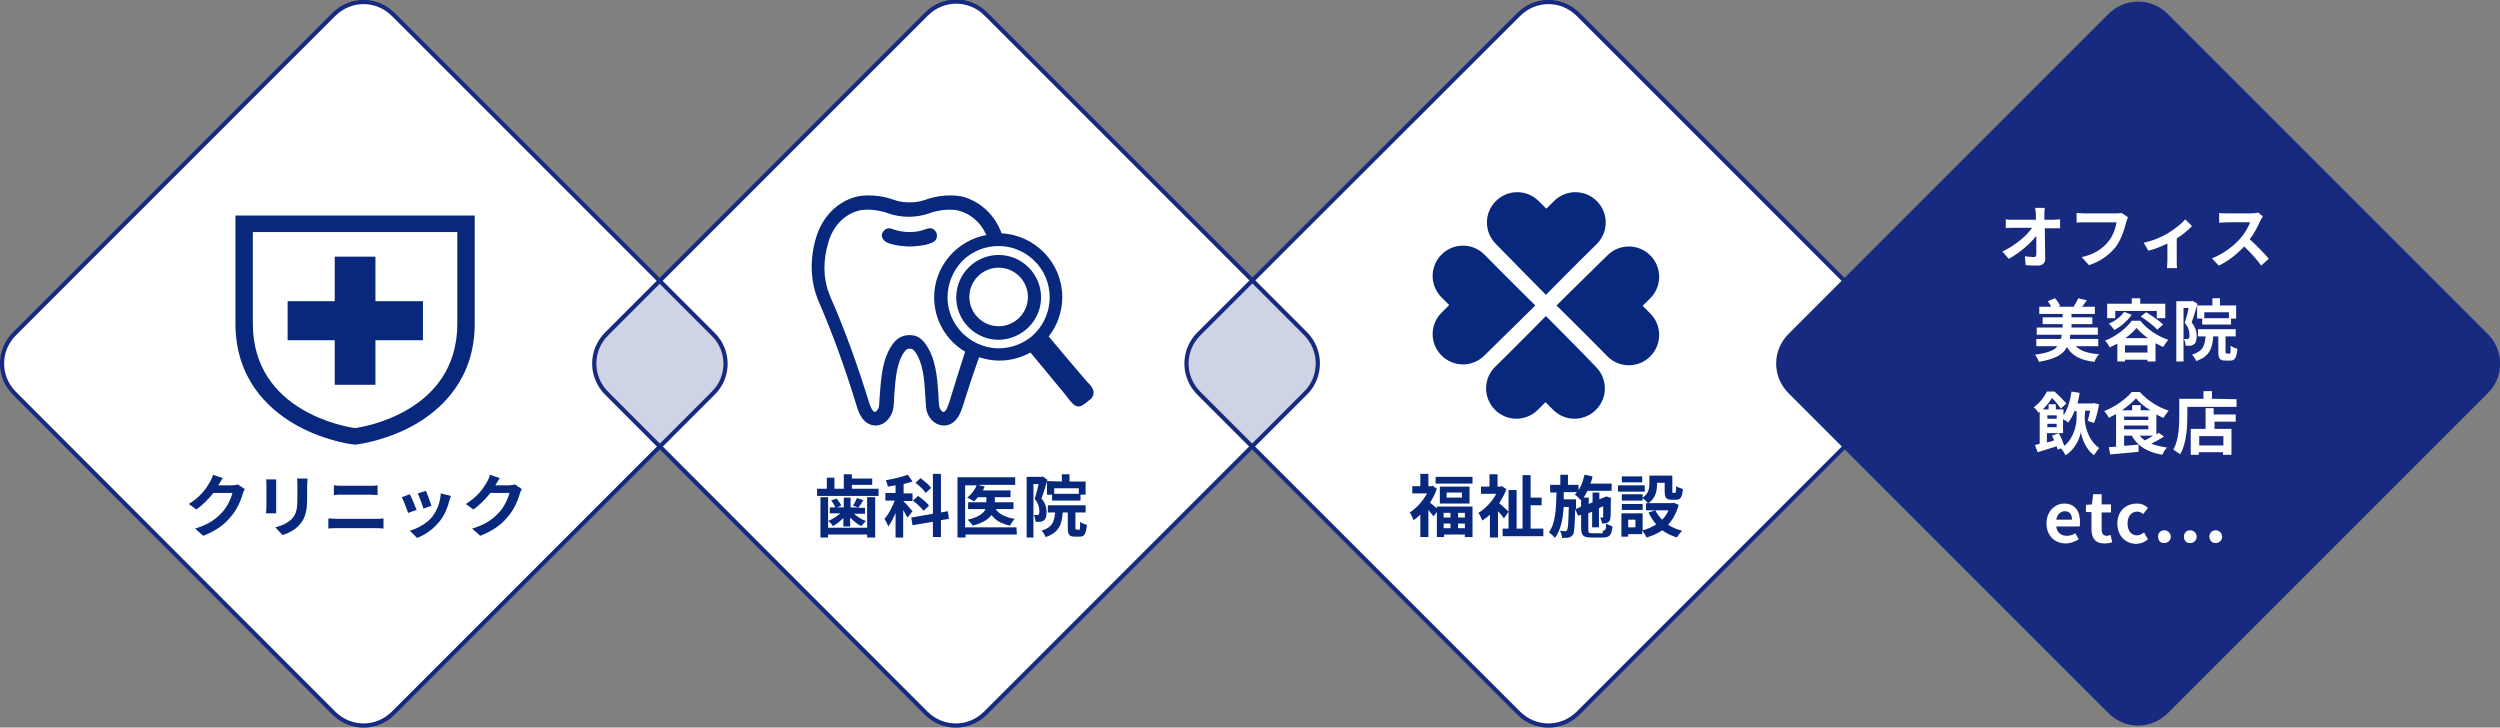 <?xml version="1.0" encoding="utf-8"?>
<!-- Generator: Adobe Illustrator 27.6.1, SVG Export Plug-In . SVG Version: 6.00 Build 0)  -->
<svg version="1.1" id="レイヤー_1" xmlns="http://www.w3.org/2000/svg" xmlns:xlink="http://www.w3.org/1999/xlink" x="0px"
	 y="0px" viewBox="0 0 589.3 171.5" style="enable-background:new 0 0 589.3 171.5;" xml:space="preserve">
<rect x="0" y="0" width="589.3" height="171.5" fill="#808080" stroke="none"/>
<style type="text/css">
	.st0{fill:#FFFFFF;}
	.st1{fill:#CED4E5;}
	.st2{fill:none;stroke:#172A80;stroke-width:0.99;stroke-miterlimit:10;}
	.st3{fill:#08287E;}
	.st4{fill:#172A80;}
</style>
<g>
	<path class="st0" d="M168.1,92.7l-75.4,75.4c-3.9,3.9-10.1,3.9-14,0L3.4,92.7c-3.9-3.9-3.9-10.1,0-14L78.7,3.4
		c3.9-3.9,10.1-3.9,14,0l75.4,75.4C172,82.6,172,88.9,168.1,92.7z"/>
	<path class="st0" d="M307.7,92.7l-75.4,75.4c-3.9,3.9-10.1,3.9-14,0L143,92.7c-3.9-3.9-3.9-10.1,0-14l75.4-75.4
		c3.9-3.9,10.1-3.9,14,0l75.4,75.4C311.6,82.6,311.6,88.9,307.7,92.7z"/>
	<path class="st0" d="M447.4,92.7L372,168.1c-3.9,3.9-10.1,3.9-14,0l-75.4-75.4c-3.9-3.9-3.9-10.1,0-14L358,3.4
		c3.9-3.9,10.1-3.9,14,0l75.4,75.4C451.2,82.6,451.2,88.9,447.4,92.7z"/>
	<path class="st1" d="M422.3,92.7l12.5,12.5l12.5-12.5c3.9-3.9,3.9-10.1,0-14l-12.5-12.5l-12.5,12.5
		C418.4,82.6,418.4,88.9,422.3,92.7z"/>
	<path class="st1" d="M143,92.7l12.5,12.5L168,92.7c3.9-3.9,3.9-10.1,0-14l-12.5-12.5L143,78.7C139.2,82.6,139.2,88.9,143,92.7z"/>
	<path class="st1" d="M282.7,92.7l12.5,12.5l12.5-12.5c3.9-3.9,3.9-10.1,0-14l-12.5-12.5l-12.5,12.5
		C278.8,82.6,278.8,88.9,282.7,92.7z"/>
	<path class="st2" d="M168.1,92.7l-75.4,75.4c-3.9,3.9-10.1,3.9-14,0L3.4,92.7c-3.9-3.9-3.9-10.1,0-14L78.7,3.4
		c3.9-3.9,10.1-3.9,14,0l75.4,75.4C172,82.6,172,88.9,168.1,92.7z"/>
	<path class="st2" d="M307.7,92.7l-75.4,75.4c-3.9,3.9-10.1,3.9-14,0L143,92.7c-3.9-3.9-3.9-10.1,0-14l75.4-75.4
		c3.9-3.9,10.1-3.9,14,0l75.4,75.4C311.6,82.6,311.6,88.9,307.7,92.7z"/>
	<path class="st2" d="M447.4,92.7L372,168.1c-3.9,3.9-10.1,3.9-14,0l-75.4-75.4c-3.9-3.9-3.9-10.1,0-14L358,3.4
		c3.9-3.9,10.1-3.9,14,0l75.4,75.4C451.2,82.6,451.2,88.9,447.4,92.7z"/>
	<g>
		<path class="st3" d="M57.7,115.3c-0.2,0.3-0.4,0.8-0.5,1.2c-0.4,1.4-1.3,3.6-2.8,5.3c-1.5,1.9-3.5,3.3-6.5,4.5l-1.9-1.7
			c3.3-1,5.1-2.4,6.5-4c1.1-1.2,2-3.2,2.3-4.4h-4.5c-1.1,1.4-2.5,2.8-4,3.9l-1.8-1.3c2.8-1.7,4.2-3.8,5-5.2c0.2-0.4,0.6-1.1,0.7-1.7
			l2.3,0.8c-0.4,0.6-0.8,1.3-1,1.6v0.1h3.2c0.5,0,1-0.1,1.4-0.2L57.7,115.3z"/>
		<path class="st3" d="M65.1,113c0,0.4,0,0.7,0,1.2v5.4c0,0.4,0,1,0,1.4h-2.4c0-0.3,0.1-0.9,0.1-1.4v-5.4c0-0.3,0-0.9-0.1-1.2H65.1z
			 M72.5,112.8c0,0.4-0.1,1-0.1,1.6v3.2c0,3.4-0.7,4.9-1.9,6.2c-1.1,1.2-2.7,2-3.9,2.3l-1.7-1.8c1.6-0.4,2.9-1,3.9-2
			c1.1-1.2,1.3-2.4,1.3-4.9v-3c0-0.6,0-1.2-0.1-1.6C70,112.8,72.5,112.8,72.5,112.8z"/>
		<path class="st3" d="M77.4,122.2c0.6,0,1.4,0.1,2,0.1h9.2c0.5,0,1.2,0,1.8-0.1v2.4c-0.6-0.1-1.3-0.1-1.8-0.1h-9.2
			c-0.6,0-1.4,0-2,0.1V122.2z M78.7,114.4c0.6,0.1,1.3,0.1,1.9,0.1h6.6c0.6,0,1.3,0,1.8-0.1v2.3c-0.5,0-1.2-0.1-1.8-0.1h-6.6
			c-0.6,0-1.3,0-1.9,0.1V114.4z"/>
		<path class="st3" d="M98.2,120.2l-2,0.7c-0.3-0.9-1.1-3-1.5-3.7l1.9-0.7C97.1,117.4,97.8,119.3,98.2,120.2z M106.3,116.9
			c-0.2,0.5-0.3,0.8-0.4,1.2c-0.4,1.6-1.1,3.3-2.2,4.7c-1.5,1.9-3.5,3.3-5.4,4l-1.7-1.7c1.8-0.5,4-1.7,5.3-3.3
			c1.1-1.4,1.9-3.5,2-5.5L106.3,116.9z M101.7,119.2l-1.9,0.7c-0.2-0.8-0.9-2.7-1.3-3.6l1.9-0.6
			C100.7,116.4,101.5,118.5,101.7,119.2z"/>
		<path class="st3" d="M123,115.3c-0.2,0.3-0.4,0.8-0.5,1.2c-0.4,1.4-1.3,3.6-2.8,5.3c-1.5,1.9-3.5,3.3-6.5,4.5l-1.9-1.7
			c3.3-1,5.1-2.4,6.5-4c1.1-1.2,2-3.2,2.3-4.4h-4.5c-1.1,1.4-2.5,2.8-4,3.9l-1.8-1.3c2.8-1.7,4.2-3.8,5-5.2c0.2-0.4,0.6-1.1,0.7-1.7
			l2.3,0.8c-0.4,0.6-0.8,1.3-1,1.6v0.1h3.2c0.5,0,1-0.1,1.4-0.2L123,115.3z"/>
	</g>
	<g>
		<path class="st3" d="M207.1,115.2v1.7h-14.5v-1.7h2.3v-2.6h1.8v2.6h2.2v-3.4h1.9v1h4.8v1.5h-4.8v0.9H207.1z M204.4,117.2h1.9v9.5
			h-1.9V126h-9.2v0.7h-1.8v-9.5h1.8v7.2h9.2V117.2z M198.9,122c-0.8,0.8-1.7,1.6-2.6,2c-0.2-0.4-0.7-1-1.1-1.2
			c1-0.4,2.1-1.1,2.9-1.8h-2.5v-1.4h1.3c-0.2-0.5-0.6-1.2-1-1.6l1.3-0.5c0.4,0.5,0.9,1.2,1.1,1.7l-1,0.4h1.6v-2.3h1.6v2.3h1.8
			l-1.2-0.4c0.3-0.5,0.7-1.3,0.9-1.8l1.5,0.5c-0.4,0.7-0.8,1.3-1.2,1.8h1.6v1.4h-2.6c0.8,0.7,1.8,1.4,2.8,1.7
			c-0.3,0.3-0.8,0.9-1.1,1.2c-0.9-0.4-1.8-1.2-2.6-2v2.1h-1.6V122H198.9z"/>
		<path class="st3" d="M213.9,122c-0.2-0.4-0.6-1.1-1-1.8v6.5h-1.8v-5.8c-0.5,1.2-1.1,2.4-1.7,3.2c-0.2-0.5-0.6-1.3-0.9-1.8
			c0.9-1,1.8-2.7,2.4-4.3h-2.2v-1.8h2.4v-1.8c-0.6,0.1-1.2,0.2-1.8,0.3c-0.1-0.4-0.3-1.1-0.5-1.5c1.8-0.3,3.8-0.8,5.2-1.3l1.1,1.6
			c-0.6,0.2-1.3,0.4-2.1,0.6v2.2h2.1v1.8H213v0.1c0.5,0.4,1.8,2,2.1,2.3L213.9,122z M221.8,122.6v4h-1.9V123l-4.8,0.8l-0.3-1.8
			l5.1-0.9v-9.4h1.9v9.1l1.6-0.3l0.3,1.8L221.8,122.6z M217.7,120.4c-0.5-0.7-1.6-1.7-2.5-2.4l1.2-1.1c0.9,0.6,2.1,1.6,2.6,2.3
			L217.7,120.4z M218.2,116.2c-0.4-0.7-1.5-1.7-2.4-2.4l1.2-1.1c0.9,0.7,2,1.6,2.5,2.3L218.2,116.2z"/>
		<path class="st3" d="M239.7,126h-12.1v0.7h-1.9v-14.2h13.6v1.8h-8.7l1.5,0.4c-0.1,0.3-0.3,0.6-0.4,0.9h6.5v1.6h-3.7v1.2h4.4v1.6
			h-4.2c0.8,1.2,2.4,2,4.5,2.3c-0.4,0.4-0.9,1.1-1.1,1.6c-2-0.4-3.4-1.2-4.4-2.5c-0.7,1-2.1,1.9-4.4,2.5c-0.2-0.4-0.8-1-1.2-1.4
			c2.7-0.6,3.8-1.6,4.2-2.5h-4.1v-1.6h4.3v-1.2h-2c-0.3,0.4-0.6,0.7-0.9,1c-0.4-0.3-1.2-0.7-1.6-0.9c0.9-0.7,1.8-1.8,2.2-2.9h-2.7
			v9.9h12.1L239.7,126L239.7,126z"/>
		<path class="st3" d="M246.9,113.1c-0.4,1.4-0.9,3.1-1.4,4.4c1,1.2,1.2,2.3,1.2,3.2c0,1-0.2,1.7-0.7,2c-0.3,0.2-0.6,0.3-0.9,0.3
			c-0.3,0-0.6,0-1,0c0-0.4-0.2-1.2-0.4-1.6c0.3,0,0.5,0,0.7,0s0.3,0,0.4-0.1c0.2-0.1,0.2-0.4,0.2-0.9c0-0.7-0.2-1.7-1.1-2.8
			c0.3-1,0.7-2.4,0.9-3.5h-1.2v12.6H242v-14.3h3.5l0.3-0.1L246.9,113.1z M254.3,124.9c0.3,0,0.3-0.2,0.3-1.9
			c0.4,0.3,1.1,0.6,1.6,0.7c-0.2,2.2-0.6,2.8-1.7,2.8h-1.1c-1.4,0-1.7-0.5-1.7-2.2v-3.5h-1.2c-0.2,2.9-0.9,4.7-4,5.8
			c-0.2-0.4-0.6-1.2-1-1.5c2.6-0.8,3-2.1,3.2-4.3H247v-1.7h8.9v1.7h-2.4v3.5c0,0.5,0,0.5,0.3,0.5L254.3,124.9L254.3,124.9z
			 M250.3,113.5v-1.7h1.8v1.7h3.8v3.1h-1.2v1.4H248v-1.4h-1.2v-3.2L250.3,113.5L250.3,113.5z M254.3,115.1h-5.8v1.3h5.8V115.1z"/>
	</g>
	<g>
		<path class="st3" d="M338.6,119.4h8.5v7.2h-1.8V126h-4.9v0.6h-1.7v-5.9l-0.8,1c-0.3-0.4-0.8-1-1.2-1.5v6.4h-1.9v-5.3
			c-0.5,0.5-1.1,1-1.6,1.3c-0.2-0.5-0.6-1.5-0.9-1.8c1.6-1,3.1-2.7,4.1-4.5h-3.5v-1.7h1.9v-2.9h1.9v2.9h0.7l0.3-0.1l1,0.7
			c-0.4,1.2-1,2.3-1.6,3.3c0.4,0.3,1.1,0.9,1.6,1.3v-0.4H338.6z M347.1,112.4v1.6h-8.7v-1.6H347.1z M346.4,114.7v4h-7v-4H346.4z
			 M340.3,120.9v1.1h1.6v-1.1H340.3z M340.3,124.5h1.6v-1.1h-1.6V124.5z M344.6,116.1H341v1.2h3.6V116.1z M345.3,120.9h-1.6v1.1h1.6
			V120.9z M345.3,124.5v-1.1h-1.6v1.1H345.3z"/>
		<path class="st3" d="M354.5,122.2c-0.3-0.5-0.8-1.1-1.4-1.7v6.2h-1.9v-5.4c-0.6,0.6-1.2,1-1.8,1.4c-0.2-0.5-0.6-1.4-0.9-1.8
			c1.6-1,3.2-2.6,4.2-4.5h-3.6v-1.7h2v-2.9h1.9v2.9h0.7l0.3-0.1l1.1,0.7c-0.4,1.1-1,2.2-1.7,3.3c0.7,0.6,1.9,1.7,2.2,2L354.5,122.2z
			 M363.8,124.6v1.8h-9.6v-1.8h1.4v-9.1h1.9v9.1h1.4V112h1.9v5.3h2.6v1.8h-2.6v5.5C360.8,124.6,363.8,124.6,363.8,124.6z"/>
		<path class="st3" d="M377.8,125.1c0.6,0,0.8-0.3,0.8-1.7c0.4,0.3,1.1,0.5,1.5,0.7c-0.2,2-0.7,2.6-2.2,2.6h-2.8
			c-1.9,0-2.4-0.5-2.4-2.3v-3.1l-0.7,0.3l-0.7-1.6c-0.1,3.9-0.2,5.5-0.5,6c-0.3,0.4-0.6,0.6-1,0.7s-1,0.1-1.6,0.1
			c0-0.5-0.2-1.2-0.5-1.7c0.5,0.1,0.9,0.1,1.2,0.1s0.3,0,0.5-0.3s0.3-1.7,0.4-5.4h-1.2c-0.2,2.9-0.7,5.5-2.1,7.3
			c-0.3-0.4-0.9-1-1.4-1.3c1.6-2.2,1.7-5.7,1.8-9.4h-1.5v-1.8h2.4v-2.4h1.8v2.4h2.5v1.2c0.7-1,1.1-2.3,1.4-3.6l1.9,0.4
			c-0.1,0.6-0.3,1.1-0.5,1.7h5v1.7h-5.7c-0.3,0.6-0.6,1.1-0.9,1.6h1.2v1.5l0.9-0.4v-2.3h1.6v1.6l1.2-0.5h0.1l0.3-0.2l1.2,0.4
			l-0.1,0.3c0,2.3,0,3.9-0.1,4.4c0,0.6-0.3,0.9-0.7,1.1c-0.4,0.2-0.9,0.2-1.3,0.2c0-0.4-0.2-1-0.4-1.4c0.2,0,0.4,0,0.5,0
			s0.2,0,0.2-0.2c0-0.1,0-1,0-2.5l-1,0.5v4.5h-1.6v-3.7l-0.9,0.4v3.9c0,0.7,0.1,0.8,0.9,0.8h2.5V125.1z M372.7,119.4v-1.7l-0.1,0.2
			c-0.3-0.4-1-1.1-1.4-1.3c0.2-0.2,0.4-0.4,0.5-0.6h-3.1c0,0.6,0,1.2,0,1.7h2.9v0.7v1.6L372.7,119.4z"/>
		<path class="st3" d="M387.7,115.9h-6.3v-1.5h6.3V115.9z M395.7,119c-0.5,1.9-1.4,3.5-2.5,4.7c0.9,0.6,2.1,1.1,3.3,1.4
			c-0.4,0.4-1,1.2-1.2,1.6c-1.3-0.4-2.5-1-3.5-1.7c-1.1,0.8-2.3,1.3-3.7,1.7c-0.2-0.5-0.6-1.2-1-1.6v0.8h-3.3v0.6h-1.6V121h5v4
			c1.2-0.3,2.3-0.8,3.2-1.4c-0.7-0.8-1.3-1.7-1.8-2.8l1.6-0.5H388v-1.7h0.5c-0.3-0.3-0.9-0.9-1.3-1.2v0.6h-4.9v-1.5h4.9v0.8
			c1.4-0.9,1.6-2.2,1.6-3.3v-1.9h5.4v3.6c0,0.4,0,0.5,0.2,0.5h0.4c0.2,0,0.3-0.2,0.3-1.6c0.4,0.3,1.1,0.5,1.6,0.7
			c-0.2,2-0.6,2.5-1.6,2.5H394c-1.3,0-1.6-0.5-1.6-2.1v-1.9h-1.8v0.3c0,1.5-0.3,3.3-2,4.5h5.6l0.3-0.1L395.7,119z M387.2,120.2h-4.9
			v-1.4h4.9V120.2z M387.1,113.7h-4.8v-1.4h4.8V113.7z M385.5,122.5h-1.7v1.8h1.7V122.5z M390.2,120.3c0.4,0.8,0.9,1.5,1.6,2.2
			c0.6-0.6,1.1-1.3,1.5-2.2H390.2z"/>
	</g>
	<path class="st4" d="M586.4,92.7L511,168.1c-3.9,3.9-10.1,3.9-14,0l-75.4-75.4c-3.9-3.9-3.9-10.1,0-14L497,3.3
		c3.9-3.9,10.1-3.9,14,0l75.4,75.4C590.3,82.6,590.3,88.9,586.4,92.7z"/>
	<g>
		<path class="st0" d="M483.9,51.8c0.5,0,1.3-0.1,1.7-0.1v2.1c-0.5,0-1.1,0-1.6,0h-2c0,2.3,0.1,5,0.1,7.2c0,1-0.6,1.6-1.8,1.6
			c-1,0-1.9,0-2.8-0.1l-0.2-2.1c0.7,0.1,1.6,0.2,2.1,0.2c0.4,0,0.6-0.2,0.6-0.7c0-1.1,0-2.7,0-4.3c-1.4,1.8-4,4.1-6.5,5.4l-1.5-1.7
			c3.1-1.5,5.7-3.7,7-5.6h-4.4c-0.6,0-1.3,0-1.8,0.1v-2.1c0.5,0.1,1.2,0.1,1.8,0.1h5.3c0-0.4,0-0.8,0-1.2c0-0.5-0.1-1.1-0.2-1.6h2.3
			c-0.1,0.5-0.1,1.1-0.1,1.6v1.2C481.9,51.8,483.9,51.8,483.9,51.8z"/>
		<path class="st0" d="M501.6,51.2c-0.1,0.3-0.3,0.8-0.4,1.1c-0.4,1.6-1.1,4-2.4,5.8c-1.5,1.9-3.6,3.5-6.4,4.4l-1.7-1.9
			c3.2-0.7,5-2.1,6.3-3.7c1.1-1.3,1.7-3.2,1.9-4.5h-7.5c-0.7,0-1.5,0-1.9,0.1v-2.3c0.5,0,1.4,0.1,1.9,0.1h7.4c0.3,0,0.8,0,1.3-0.1
			L501.6,51.2z"/>
		<path class="st0" d="M516.7,53.3c-0.8,0.8-2.1,2-3.6,2.9v5.3c0,0.6,0,1.4,0.1,1.7h-2.4c0-0.3,0.1-1.2,0.1-1.7v-4.1
			c-1.4,0.7-3.2,1.4-4.5,1.7l-1.1-1.9c2.1-0.4,4.4-1.4,5.7-2.2c1.6-1,3.3-2.3,4.1-3.3L516.7,53.3z"/>
		<path class="st0" d="M533.4,51c-0.1,0.2-0.4,0.7-0.6,1c-0.5,1.2-1.4,3-2.5,4.4c1.6,1.4,3.5,3.4,4.5,4.6l-1.8,1.6
			c-1-1.4-2.5-3.1-4-4.5c-1.7,1.8-3.8,3.5-6,4.5l-1.6-1.7c2.6-1,5.1-2.9,6.6-4.6c1.1-1.2,2-2.8,2.4-3.9H525c-0.7,0-1.6,0.1-1.9,0.1
			v-2.3c0.4,0.1,1.4,0.1,1.9,0.1h5.6c0.7,0,1.3-0.1,1.7-0.2L533.4,51z"/>
		<path class="st0" d="M489.2,81.5c1.1,1.2,2.9,1.8,5.6,2c-0.4,0.4-0.9,1.2-1.1,1.8c-3.3-0.4-5.2-1.4-6.5-3.5
			c-0.8,1.7-2.6,2.8-6.6,3.5c-0.1-0.5-0.6-1.3-0.9-1.7c3-0.4,4.5-1,5.3-2h-5v-1.7h5.8c0.1-0.3,0.1-0.6,0.2-1h-5.9v-1.7h6.1v-0.8
			h-4.7v-1.6h4.7V74h-5.5v-1.7h2.8c-0.2-0.4-0.5-0.9-0.8-1.3l1.7-0.7c0.5,0.5,1,1.3,1.2,1.8l-0.4,0.2h4l-0.4-0.1
			c0.4-0.5,0.8-1.3,1.1-1.9l2,0.5c-0.4,0.6-0.8,1.1-1.1,1.5h3V74h-5.5v0.8h4.9v1.6h-4.9v0.8h6.2v1.7H488c0,0.3-0.1,0.7-0.1,1h6.7
			v1.7h-5.4V81.5z"/>
		<path class="st0" d="M504.5,75.6c1.7,2.1,4.2,3.7,6.6,4.5c-0.4,0.5-0.9,1.2-1.2,1.7c-0.6-0.3-1.2-0.6-1.8-0.9v4.3h-1.9v-0.4h-5.3
			v0.4h-1.8V81c-0.6,0.3-1.2,0.6-1.8,0.9c-0.2-0.5-0.7-1.2-1.1-1.6c2.6-1,5.1-3,6.3-4.7C502.5,75.6,504.5,75.6,504.5,75.6z
			 M498.6,75h-1.9v-3.4h5.8v-1.3h2v1.3h5.9V75h-2v-1.7h-9.8V75z M502.5,74.2c-1,1.4-2.6,2.8-4.1,3.6c-0.3-0.4-0.9-1.2-1.3-1.5
			c1.4-0.6,2.8-1.6,3.6-2.8L502.5,74.2z M506.2,83.1v-1.7h-5.3v1.7H506.2z M506.3,79.7c-1.1-0.8-2-1.6-2.7-2.4
			c-0.6,0.8-1.5,1.6-2.6,2.4H506.3z M505.9,73.6c1.3,0.8,3.1,2,4,2.9l-1.4,1.2c-0.8-0.9-2.5-2.2-3.9-3.1L505.9,73.6z"/>
		<path class="st0" d="M518,71.6c-0.4,1.4-0.9,3.1-1.4,4.4c1,1.2,1.2,2.3,1.2,3.2c0,1-0.2,1.7-0.7,2c-0.3,0.2-0.6,0.3-0.9,0.3
			c-0.3,0-0.6,0-1,0c0-0.4-0.2-1.2-0.4-1.6c0.3,0,0.5,0,0.7,0s0.3,0,0.4-0.1c0.2-0.1,0.2-0.4,0.2-0.9c0-0.7-0.2-1.7-1.1-2.8
			c0.3-1,0.7-2.4,0.9-3.5h-1.2v12.6H513V71h3.5l0.3-0.1L518,71.6z M525.5,83.4c0.3,0,0.3-0.2,0.3-1.9c0.4,0.3,1.1,0.6,1.6,0.7
			c-0.2,2.2-0.6,2.8-1.7,2.8h-1.1c-1.4,0-1.7-0.5-1.7-2.2v-3.5h-1.2c-0.2,2.9-0.9,4.7-4,5.8c-0.2-0.4-0.6-1.2-1-1.5
			c2.6-0.8,3-2.1,3.2-4.3h-1.8v-1.7h8.9v1.7h-2.4v3.5c0,0.5,0,0.5,0.3,0.5L525.5,83.4L525.5,83.4z M521.5,72v-1.7h1.8V72h3.8v3.1
			h-1.2v1.4h-6.8v-1.4h-1.2V72H521.5z M525.4,73.6h-5.8V75h5.8V73.6z"/>
		<path class="st0" d="M491.4,98.4c0,1.6,0.6,5.2,3.4,7.2c-0.3,0.4-0.9,1.2-1.2,1.7c-2-1.4-2.9-4.1-3.1-5.5
			c-0.2,1.4-1.3,4.1-3.6,5.5c-0.2-0.4-0.7-1.2-1.1-1.6L485,106c0-0.2-0.1-0.5-0.2-0.8c-1.6,0.5-3.2,1-4.5,1.4l-0.6-1.7
			c0.3-0.1,0.7-0.2,1.1-0.3V97c-0.1,0.1-0.2,0.2-0.3,0.3c-0.2-0.4-0.7-1-1.1-1.3c1.5-1.1,2.5-2.5,3.1-3.7h1.8c0.9,0.8,2.1,2,2.8,2.8
			l-1.3,1.2c-0.5-0.7-1.3-1.7-2.1-2.5c-0.5,0.8-1.2,1.8-2.2,2.7h1.4v-1.2h1.7v1.2h1.8v1.4c1-1.4,1.6-3.5,1.9-5.6l1.9,0.3
			c-0.1,0.9-0.3,1.7-0.5,2.5h3.5l0.3-0.1l1.3,0.3c-0.3,1.6-0.7,3.3-1.2,4.4l-1.5-0.5c0.2-0.6,0.4-1.5,0.6-2.4h-1.2L491.4,98.4
			L491.4,98.4z M485.3,102.1c0.5,0.9,1,2.1,1.3,3c2.4-2,2.9-5.2,2.9-6.6v-1.6H489c-0.4,1.1-0.9,2-1.5,2.7c-0.2-0.2-0.8-0.6-1.2-0.8
			v3.3h-3.8v2.2c0.6-0.1,1.2-0.3,1.7-0.5c-0.2-0.4-0.3-0.8-0.5-1.1L485.3,102.1z M482.6,97.9v0.8h2.2v-0.8H482.6z M482.6,99.9v0.8
			h2.2v-0.8H482.6z"/>
		<path class="st0" d="M510.1,102.9c-0.9,0.6-2,1.2-3,1.7c1.1,0.4,2.3,0.7,3.7,0.9c-0.4,0.4-0.9,1.2-1.1,1.7c-3.5-0.6-5.8-2-7.2-4.5
			h-1.8v2.4l3.4-0.3v1.7c-2.4,0.2-4.9,0.5-6.7,0.6l-0.3-1.7c0.5,0,1.1-0.1,1.7-0.1v-7.7c-0.6,0.3-1.2,0.6-1.7,0.9
			c-0.2-0.4-0.7-1.2-1.1-1.6c2.6-1,5.2-2.9,6.5-4.5h1.9c1.8,2,4.3,3.6,6.8,4.4c-0.4,0.5-0.9,1.1-1.2,1.7c-0.6-0.2-1.1-0.5-1.7-0.8
			v4.7c0.2-0.1,0.3-0.2,0.5-0.4L510.1,102.9z M506.9,96.7c-1.4-0.8-2.6-1.8-3.4-2.8c-0.8,0.9-2,1.9-3.3,2.8h2.4v-1.2h2v1.2H506.9z
			 M500.7,99h5.7v-0.8h-5.7V99z M500.7,101.2h5.7v-0.9h-5.7V101.2z M504.4,102.7c0.3,0.4,0.7,0.8,1.2,1.1c0.6-0.3,1.3-0.7,1.9-1.1
			H504.4z"/>
		<path class="st0" d="M527.2,94.1v1.8h-11.6v2.2c0,2.6-0.2,6.5-1.7,9c-0.4-0.3-1.2-0.9-1.6-1.1c1.3-2.3,1.4-5.7,1.4-8v-4h5.7v-1.8
			h2V94L527.2,94.1L527.2,94.1z M522,97.7h5v1.7h-5v1.7h4v6.1h-2v-0.6h-5.7v0.6h-1.9v-6.1h3.5v-4.9h1.9v1.5H522z M524.1,102.8h-5.7
			v2.2h5.7V102.8z"/>
		<path class="st0" d="M482.4,123.4c0-2.9,2-4.7,4.2-4.7c2.5,0,3.7,1.8,3.7,4.3c0,0.4,0,0.9-0.1,1.1h-5.5c0.2,1.5,1.2,2.2,2.5,2.2
			c0.7,0,1.4-0.2,2-0.6l0.8,1.4c-0.9,0.6-2,1-3.1,1C484.4,128.1,482.4,126.3,482.4,123.4z M488.4,122.5c0-1.2-0.5-2-1.7-2
			c-0.9,0-1.8,0.7-2,2H488.4z"/>
		<path class="st0" d="M493,124.7v-4h-1.3V119l1.4-0.1l0.3-2.4h2v2.4h2.2v1.9h-2.2v4c0,1,0.4,1.5,1.2,1.5c0.3,0,0.6-0.1,0.9-0.2
			l0.4,1.7c-0.5,0.2-1.1,0.3-1.9,0.3C493.8,128.1,493,126.7,493,124.7z"/>
		<path class="st0" d="M499.1,123.4c0-3,2.1-4.7,4.6-4.7c1.1,0,2,0.4,2.6,1l-1.1,1.5c-0.4-0.4-0.9-0.6-1.4-0.6
			c-1.4,0-2.3,1.1-2.3,2.8c0,1.7,0.9,2.8,2.2,2.8c0.6,0,1.2-0.3,1.7-0.7l0.9,1.6c-0.8,0.8-1.9,1.1-2.9,1.1
			C501,128.1,499.1,126.3,499.1,123.4z"/>
		<path class="st0" d="M508.7,126.5c0-0.9,0.6-1.5,1.5-1.5c0.8,0,1.5,0.7,1.5,1.5s-0.6,1.5-1.5,1.5
			C509.3,128.1,508.7,127.4,508.7,126.5z M514.8,126.5c0-0.9,0.6-1.5,1.5-1.5c0.8,0,1.5,0.7,1.5,1.5s-0.6,1.5-1.5,1.5
			C515.4,128.1,514.8,127.4,514.8,126.5z M520.8,126.5c0-0.9,0.6-1.5,1.5-1.5c0.8,0,1.5,0.7,1.5,1.5s-0.6,1.5-1.5,1.5
			C521.5,128.1,520.8,127.4,520.8,126.5z"/>
	</g>
	<g id="歯科検診">
		<path class="st3" d="M220.7,54.8c-0.3-0.6-0.8-1-1.5-1c-0.3,0-0.6,0.1-0.9,0.2c-1.3,0.5-2.6,0.7-3.9,0.7c-1.3,0-2.6-0.2-4-0.7
			c-0.3-0.1-0.6-0.2-0.8-0.2c-0.6,0-1.1,0.3-1.5,0.9c-0.5,0.8-0.2,1.7,0.7,2.3c0.5,0.3,1.1,0.5,1.6,0.6c1,0.3,2.2,0.4,3.5,0.5h0.2
			c0.6,0,1.3,0,2.1-0.1c1.1-0.1,2.4-0.3,3.5-0.8C220.8,56.7,221.1,55.8,220.7,54.8z"/>
		<path class="st3" d="M257.1,90.9l-1.1-1.2c-2.9-3.4-5.9-6.9-8.8-10.4c2-2.5,3.2-5.8,3.2-9.3c0-8-6.4-14.6-14.3-15
			c-1.6-4.4-5.1-7.6-9.4-8.7c-0.2,0-3.9-0.9-8.6,0.8c-1.1,0.4-2.4,0.6-3.7,0.6c-1.4,0-2.6-0.2-3.7-0.6c-4.7-1.7-8.5-0.8-8.6-0.8
			c-4.6,1.1-8.2,4.7-9.7,9.6s-1.4,9.9,0.2,14.2c0.1,0.3,0.2,0.6,0.4,1c3.2,7.4,6.1,15.3,9,24.8c0.3,1,1.3,4.2,4.2,4.4
			c2.4,0.1,4.1-2.1,4.4-4.2c0.1-1,0.2-1.9,0.2-3c0.3-3.7,0.5-7.6,2.4-10.2c0.5-0.6,0.7-0.7,1.2-0.7h0.1c0.5,0,0.7,0.1,1.2,0.7
			c1.9,2.7,2.2,6.5,2.4,10.2c0.1,1,0.1,2,0.2,3c0.2,2.1,1.9,4.2,4.2,4.2c0.1,0,0.1,0,0.2,0c2.9-0.2,3.8-3.3,4.2-4.4
			c1.3-4.2,2.6-8.1,3.9-11.7c1.5,0.5,3.1,0.8,4.8,0.8c2.6,0,5.1-0.7,7.3-1.9c0.8,1,1.7,2,2.5,3l0,0c2,2.4,4.1,5,6.2,7.5v0.1
			c1.1,1.3,1.6,2,2.5,2.1c0.7,0.1,1.3-0.4,2.2-1.1c0.2-0.2,0.5-0.4,0.9-0.7C258,93,258,92.1,257.1,90.9z M226.2,77.8
			c-2.1-2.5-3.1-5.6-2.8-8.8c0.3-3.2,1.8-6.1,4.2-8.2c2.2-1.8,4.9-2.8,7.8-2.8c3.6,0,6.9,1.6,9.2,4.3c4.3,5.1,3.6,12.7-1.4,17
			c-2.2,1.8-4.9,2.8-7.8,2.8C231.9,82.1,228.5,80.5,226.2,77.8z M223.7,95c-0.6,1.8-1,2.1-1.3,2.1c-0.4,0-0.9-0.7-1-1.3
			c-0.1-0.9-0.2-1.9-0.2-2.9c-0.3-4-0.6-8.5-3.1-11.9c-1-1.3-2-2-3.6-2c-0.1,0-0.2,0-0.2,0c-0.1,0-0.2,0-0.2,0
			c-1.5,0.1-2.6,0.7-3.6,2c-2.5,3.4-2.8,7.9-3.1,11.9c-0.1,1-0.1,2-0.2,2.9c-0.1,0.6-0.6,1.3-1,1.3c-0.2,0-0.7-0.3-1.3-2.1
			c-3-9.7-5.9-17.6-9.2-25.1c-0.1-0.3-0.2-0.6-0.3-0.8c-1.4-3.6-1.4-7.9-0.1-12.1c1.1-3.8,3.9-6.6,7.3-7.4c0,0,3-0.7,6.8,0.7
			c1.4,0.5,3.1,0.8,4.8,0.8s3.4-0.3,4.8-0.8c3.8-1.4,6.8-0.7,6.8-0.7c2.9,0.7,5.4,2.8,6.7,5.8c-7,1.3-12.3,7.4-12.3,14.7
			c0,5.4,2.9,10.2,7.3,12.8C226.3,86.7,225,90.7,223.7,95z"/>
		<path class="st3" d="M245.4,70.1c0-5.5-4.5-10-10-10s-10,4.5-10,10s4.5,10,10,10C240.9,80,245.4,75.6,245.4,70.1z M235.4,76.9
			c-3.8,0-6.9-3.1-6.9-6.9s3.1-6.9,6.9-6.9c3.8,0,6.9,3.1,6.9,6.9C242.3,73.8,239.2,76.9,235.4,76.9z"/>
	</g>
	<g>
		<path class="st3" d="M55.5,50.8v25.5c0,12.8,7.5,19.9,13.8,23.6s12.9,4.8,14.3,4.9h0.2l0,0c1.1-0.1,7.8-1.1,14.3-4.9
			c6.3-3.7,13.8-10.8,13.8-23.6V50.8H55.5z M59.6,54.7h48.2v21.6c0,20.9-22.4,24.4-24.1,24.6c-1.7-0.2-24.1-3.7-24.1-24.6
			C59.6,76.3,59.6,54.7,59.6,54.7z"/>
		<polygon class="st3" points="78.9,90.7 88.5,90.7 88.5,80.2 99.7,80.2 99.7,71 88.5,71 88.5,60.5 78.9,60.5 78.9,71 67.8,71 
			67.8,80.2 78.9,80.2 		"/>
	</g>
	<g>
		<g>
			<path class="st3" d="M364.4,69.5c0,0,8.6-8.7,12-12c2.8-2.8,2.8-7.3,0-10.1s-7.3-2.8-10.1,0c-1.1,1.1-1.8,1.8-1.8,1.8
				s-0.8-0.8-1.8-1.8c-2.8-2.8-7.3-2.8-10.1,0c-2.8,2.8-2.8,7.3,0,10.1C355.8,60.8,364.4,69.5,364.4,69.5z"/>
			<path class="st3" d="M364.4,74.5c0,0-8.6,8.7-12,12c-2.8,2.8-2.8,7.3,0,10.1c2.8,2.8,7.3,2.8,10.1,0c1.1-1.1,1.8-1.8,1.8-1.8
				s0.8,0.8,1.8,1.8c2.8,2.8,7.3,2.8,10.1,0c2.8-2.8,2.8-7.3,0-10.1C373,83.1,364.4,74.5,364.4,74.5z"/>
			<path class="st3" d="M361.9,72c0,0-8.7-8.6-12-12c-2.8-2.8-7.3-2.8-10.1,0c-2.8,2.8-2.8,7.3,0,10.1c1.1,1.1,1.8,1.8,1.8,1.8
				s-0.8,0.8-1.8,1.8c-2.8,2.8-2.8,7.3,0,10.1c2.8,2.8,7.3,2.8,10.1,0C353.2,80.6,361.9,72,361.9,72z"/>
			<path class="st3" d="M366.9,72c0,0,8.7,8.6,12,12c2.8,2.8,7.3,2.8,10.1,0c2.8-2.8,2.8-7.3,0-10.1c-1.1-1.1-1.8-1.8-1.8-1.8
				s0.8-0.8,1.8-1.8c2.8-2.8,2.8-7.3,0-10.1s-7.3-2.8-10.1,0C375.6,63.4,366.9,72,366.9,72z"/>
		</g>
	</g>
</g>
</svg>
